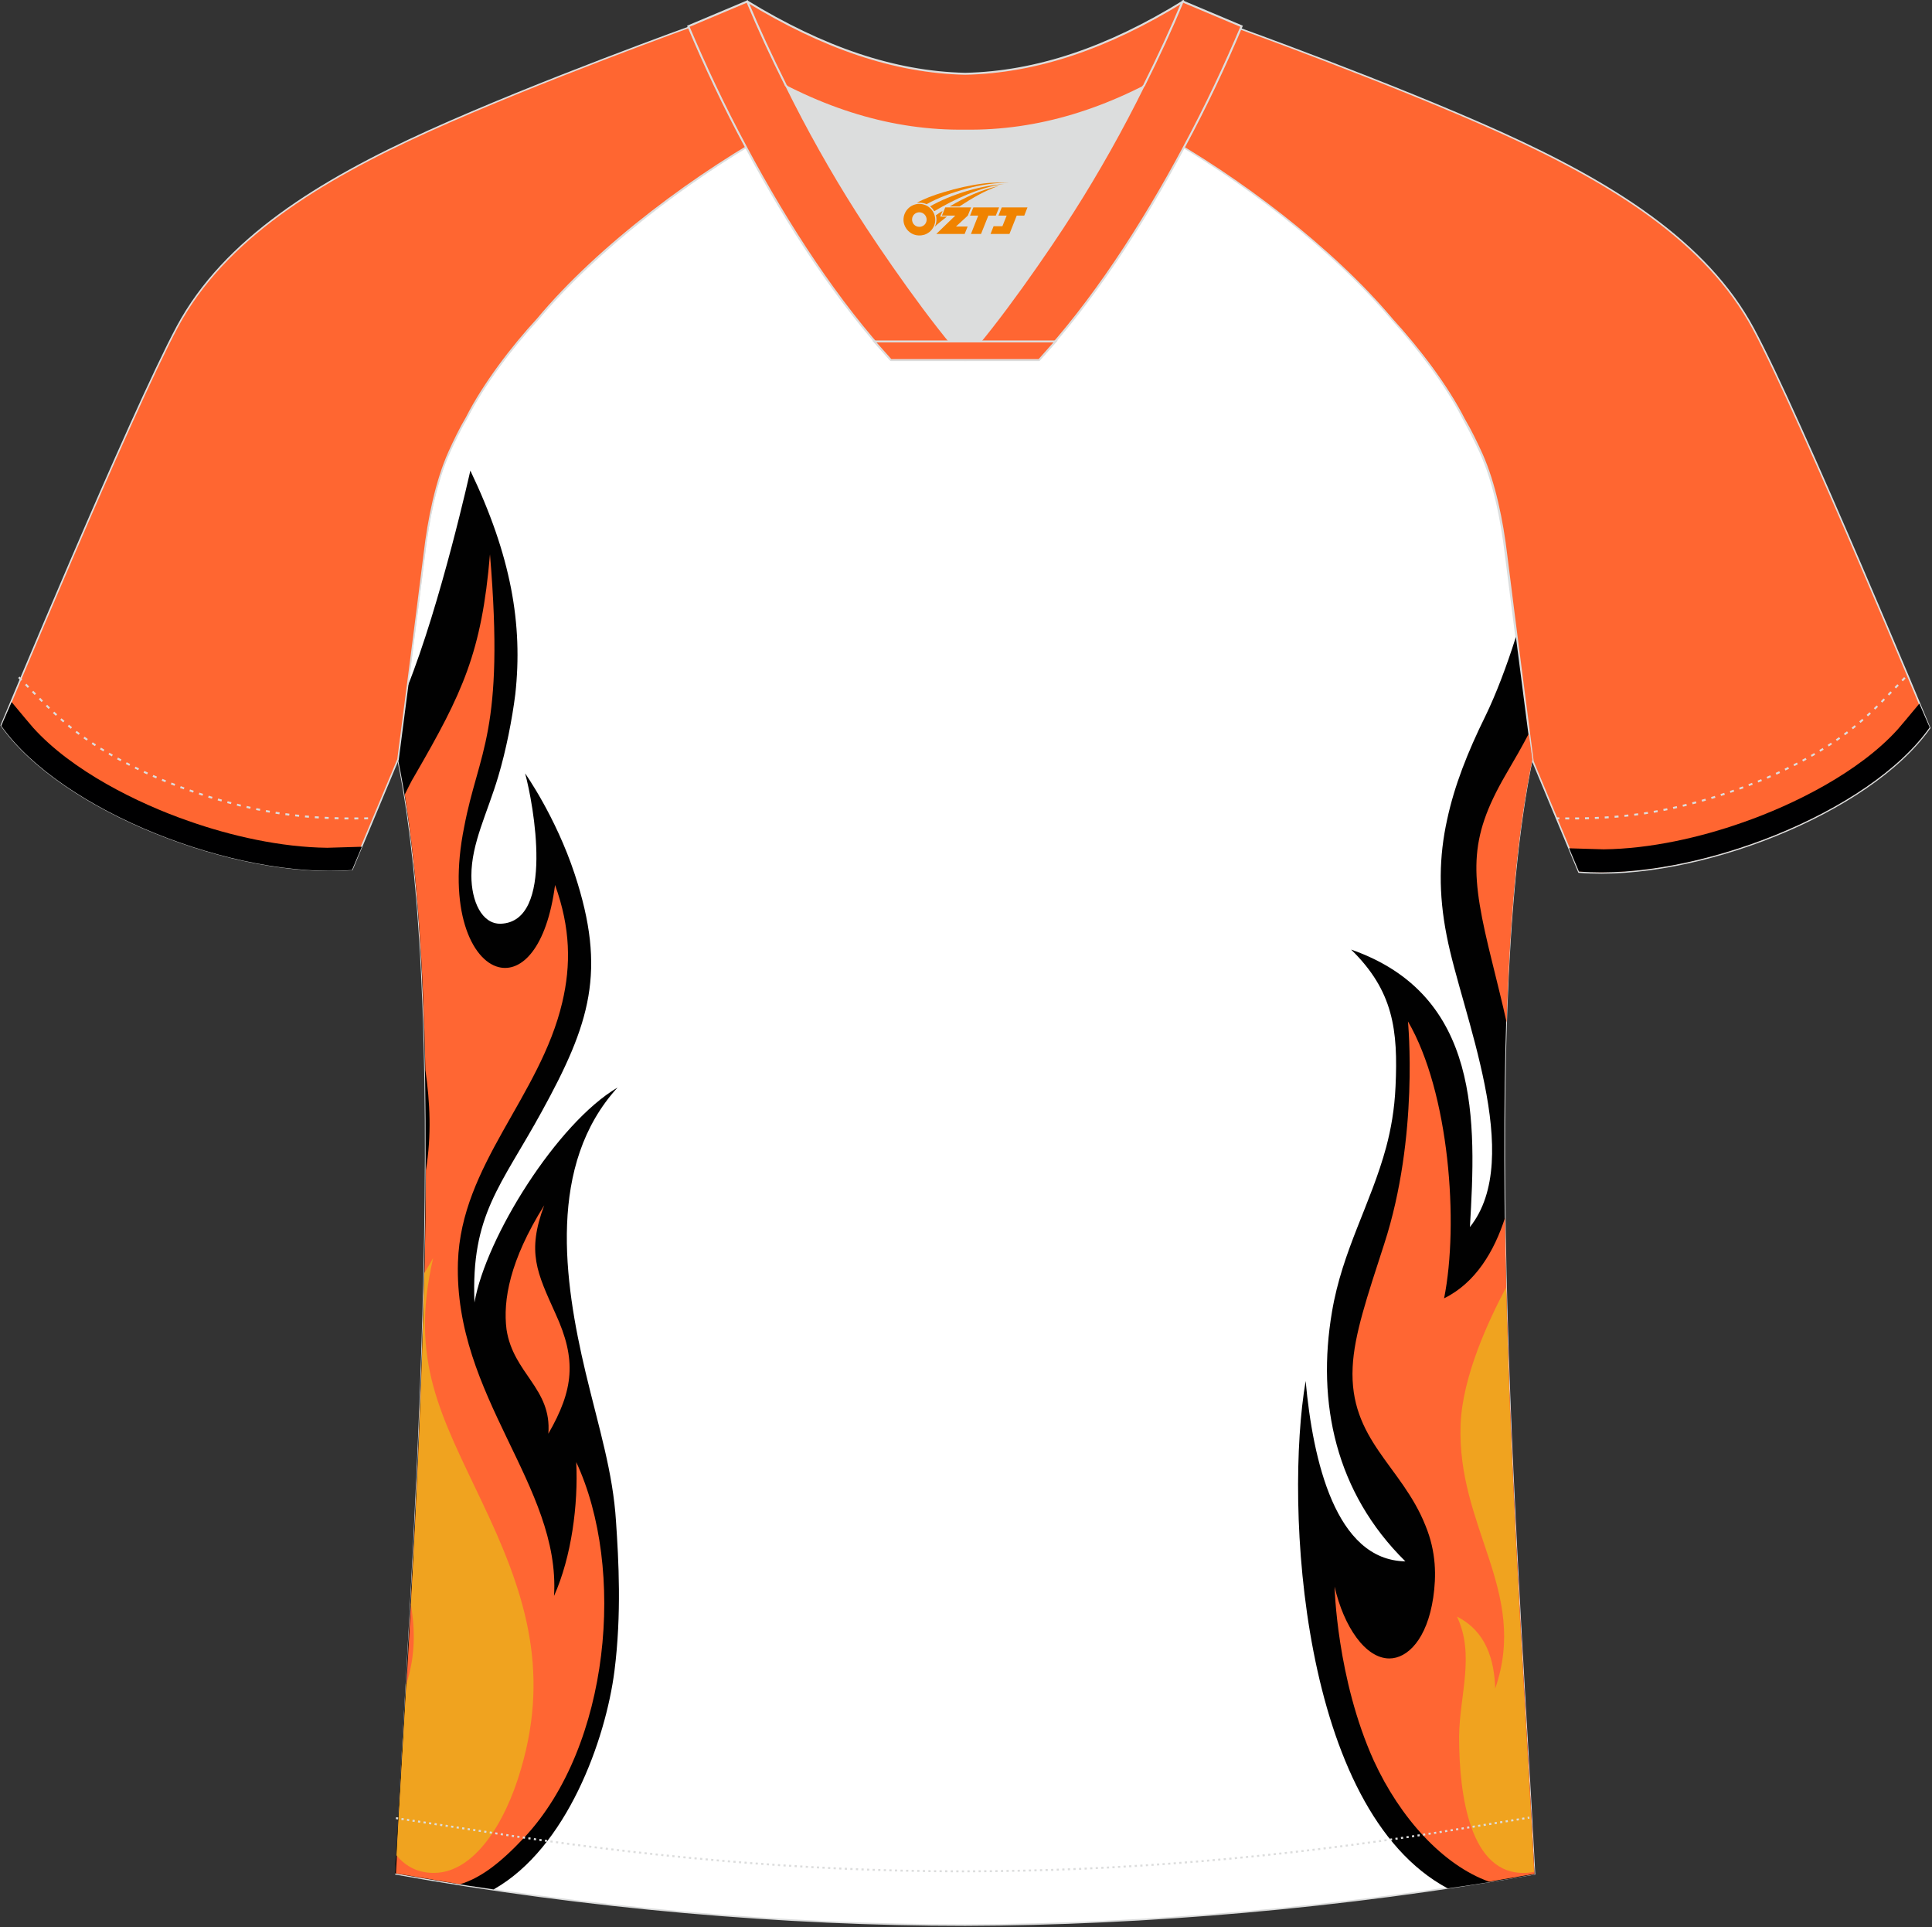 <?xml version="1.0" encoding="utf-8"?>
<!-- Generator: Adobe Illustrator 22.0.0, SVG Export Plug-In . SVG Version: 6.00 Build 0)  -->
<svg xmlns="http://www.w3.org/2000/svg" xmlns:xlink="http://www.w3.org/1999/xlink" version="1.1" id="图层_1" x="0px" y="0px" width="374px" height="373px" viewBox="0 0 374 373" enable-background="new 0 0 374 373" xml:space="preserve">
<rect x="0" y="0" width="374" height="373" fill="#333333" stroke="none"/>
<g>
	<path fill="#FF6631" stroke="#DCDDDD" stroke-width="0.3" stroke-miterlimit="22.926" d="M222.05,24.68   c7.1-6,12.5-12.6,17-19.5c0,0,30.6,11,51.8,20.6c21.1,9.6,39.5,20.9,48.6,37.9s34.1,77.2,34.1,77.2c-11.6,16.5-45.3,29.7-67.9,27.9   l-8.9-21.4c0,0-3.8-29.2-5.1-39.8c-0.8-6.8-2.3-14.1-4.8-19.7c-1-2.2-2.1-4.5-3.4-6.7c-3.3-6.5-8.8-13.7-13.7-19   C257.75,47.88,238.45,33.38,222.05,24.68z"/>
	<path fill="#FFFFFF" stroke="#DCDDDD" stroke-width="0.3" stroke-miterlimit="22.926" d="M291.45,107.28   c1.3,10.2,4.8,37.7,5.1,39.7c-10.9,52.6-2.2,162.2,0.5,215.7c-36.8,6.5-75.4,9.8-110.2,9.9c-34.8,0-73.4-3.3-110.2-9.9   c2.6-53.6,11.3-163.2,0.4-215.7c0.3-2,3.8-29.5,5.1-39.7c0.8-6.8,2.3-14.1,4.8-19.7c1-2.2,2.1-4.5,3.4-6.7   c3.3-6.5,8.8-13.7,13.7-19c11.2-13.4,29-27,44.7-35.9c1-0.5-1-15.4-0.1-15.9c3.9,3.3,25.2,3.3,30.3,6.1l-2.6,0.7   c6.1,2.8,13,4.2,19.7,4.3c6.7,0-2.7-1.4,3.4-4.3l5.7-2.5c5.1-2.9,16.2-2.3,20.1-5.6c0.7,0.4-2,16.4-1.2,16.8   c15.9,8.8,34,22.6,45.4,36.2c4.9,5.4,10.4,12.5,13.7,19c1.2,2.2,2.4,4.5,3.4,6.7C289.15,93.18,290.65,100.48,291.45,107.28z"/>
	<g>
		<g>
			<path fill="#010101" d="M252.75,267.28c1.4,15.4,5.8,34.7,19.3,34.9c-13.5-13.3-17.2-30.7-14.2-48.3c2-11.9,7.5-20.8,10.5-31.9     c0.9-3.4,1.6-7.2,1.8-11.7c0.5-10.9-0.4-18.5-8.6-26.5c25.2,8.8,24.2,33.4,23,53.7c10.7-13.4-1.6-41.3-4.5-56.4     c-1.6-8.1-1.5-15.3,0.1-22.5c1.4-6.5,3.9-12.9,7.4-20c2-4.1,4.1-9.6,5.9-15.3c1.4,10.9,2.9,22.6,3.1,23.8     c-10.9,52.6-2.2,162.2,0.5,215.7c-5.5,1-11.1,1.9-16.8,2.7C251.75,350.28,248.65,291.28,252.75,267.28z"/>
			<path fill="#FF6633" d="M295.95,141.98c-1.3,2.5-2.8,5.1-4.5,8c-7.3,12.6-6.8,19.3-2.6,36.2c1,4.1,2,8,2.8,11.7     c0.6-19.5,2.1-37.2,5-50.9L295.95,141.98L295.95,141.98z M291.35,235.68c0.6,46.5,4.2,96.1,5.7,127c-2.9,0.5-5.8,1-8.8,1.5     c-8.9-3.2-17.2-12.3-22.3-23.4c-7.2-15.9-7.6-33.7-7.6-33.7c1.8,7.8,6,13.9,10.6,13.9c3.5,0,7.3-3.7,8.5-11.8     c0.6-4.1,0.6-8.8-1.5-13.9c-4.6-11.6-14.8-16.6-14.1-30.7c0.3-6.3,2.8-13.6,6.1-23.8c6.8-20.9,4.6-43.1,4.6-43.1     c8,13.7,9.9,39.1,7,53.6C285.65,248.28,289.25,242.18,291.35,235.68z"/>
			<path fill="#F0A31F" d="M282.05,312.88c5.7,2.9,7.2,8.4,7.4,13.9c6.5-18.8-7.5-31.2-6.7-51.2c0.4-9.3,5.4-20,8.8-26.4     c1,42.2,4,85.2,5.4,113.1c-0.6,0.1-1.1,0.2-1.7,0.2c-10.6,0.4-12.8-14.8-12.8-26.4C282.55,328.08,285.55,320.28,282.05,312.88z"/>
		</g>
		<g>
			<path fill="#010101" d="M78.85,132.98c6.5-16.2,12.2-41.9,12.2-41.9c7.9,16.5,10.2,29.8,8.7,43.3c-0.6,4.8-1.8,10.9-3.3,15.9     c-2.1,7.1-5.2,12.9-5.2,19.2c0,4.9,2,9.4,5.7,9.3c10.5-0.4,6.3-23.3,4.7-29.1c0,0,5.9,8.3,9.6,19.5c6.2,18.8,3,28.9-6.4,46     c-7.9,14.4-13.7,19.9-13,36.9c2.2-12.6,16-34.7,27.7-41.6c-13.6,14.9-10.4,37.4-6.2,55.1c2.6,10.9,5.3,19.3,5.9,28.9     c0.5,7.4,1.1,17.9-0.3,28.9c-1.7,13.3-9.2,34.3-23.4,42.3c-6.4-0.9-12.8-2-19.1-3.1c2.8-53.5,11.5-163.1,0.6-215.6     C77.15,146.08,77.95,140.18,78.85,132.98z"/>
			<path fill="#FF6633" d="M94.85,107.28c-1.6,19-5.3,26.8-14.5,42.7c-0.8,1.3-1.4,2.6-2,3.8c2.4,14.9,3.6,33.3,4,53.3     c0.9,6.3,1.2,12.6,0.1,19.4c-0.2,49-4.2,103.2-5.8,136.1c4.1,0.7,8.2,1.4,12.4,2.1c3.9-1.2,7.6-3.9,12.4-9     c16.7-17.8,19.7-52.1,10.1-72.7c0.4,8.2-0.9,18.3-4.3,25.9c1.3-21.4-19.4-38.5-18.6-64.6c0.6-18.9,15.9-32,20.2-50.3     c1.7-7.2,1.6-14.4-1.4-22.7c-1.6,12.2-6.5,17-10.9,15.9c-5.3-1.3-9.9-11.3-6.7-27.1C92.65,145.28,97.75,141.88,94.85,107.28z"/>
			<path fill="#F0A31F" d="M78.65,325.98c1.8-5.6,1.7-10.6,0.9-15.4c1.1-20.2,2.1-42.3,2.6-64.2c1.1-1.8,1.7-2.9,1.7-2.9     c-4.6,19.9,1.5,30.4,9.5,47.3c7.9,16.6,13.3,31.9,7.5,51.6c-3.1,10.7-9.1,19.9-16.6,20.1c-3.2,0.1-5.7-1.2-7.5-3.4     C77.25,349.48,77.95,338.28,78.65,325.98z"/>
			<path fill="#FF6633" d="M105.35,233.28c-3.4,9.1-1.4,13,2.2,21c4.1,8.9,3.5,14.7-1.4,23.2c0.7-8.8-6.8-11.6-8.1-20.2     C97.35,251.68,98.65,243.98,105.35,233.28z"/>
		</g>
	</g>
	<path fill="#FF6631" stroke="#DCDDDD" stroke-width="0.3" stroke-miterlimit="22.926" d="M151.75,24.28   c-7.1-6-12.5-12.6-17-19.5c0,0-30.6,11-51.8,20.6s-39.5,20.9-48.6,37.8c-9.1,17-34.1,77.2-34.1,77.2c11.6,16.5,45.3,29.7,67.9,27.9   l8.9-21.3c0,0,3.8-29.2,5.1-39.8c0.8-6.8,2.3-14.1,4.8-19.7c1-2.2,2.1-4.5,3.4-6.7c3.3-6.5,8.8-13.7,13.7-19   C115.95,47.48,135.35,33.08,151.75,24.28z"/>
	<path fill="none" stroke="#DCDDDD" stroke-width="0.38" stroke-miterlimit="22.926" stroke-dasharray="0.765,1.147" d="   M3.65,131.08c2.9,3,6.1,6.4,9.3,9.1c10.3,8.7,27.4,15.2,41.6,17.3c5.6,0.8,10.3,1,16.7,0.9"/>
	<path fill="none" stroke="#DCDDDD" stroke-width="0.38" stroke-miterlimit="22.926" stroke-dasharray="0.432,0.648" d="   M76.65,351.88c1.3,0.2,15.1,2.3,16.4,2.5c30.9,4.9,61.9,7.8,93.3,7.8c30.8,0,61.4-2.7,91.8-7.5c1.8-0.3,16.1-2.6,17.9-2.9"/>
	<path fill="none" stroke="#DCDDDD" stroke-width="0.38" stroke-miterlimit="22.926" stroke-dasharray="0.765,1.147" d="   M368.75,131.18c-2.9,3-6,6.4-9.2,9c-10.3,8.7-27.4,15.2-41.6,17.3c-5.6,0.8-10.3,1-16.7,0.9"/>
	<path fill="#FF6632" stroke="#DCDDDD" stroke-width="0.38" stroke-miterlimit="22.926" d="M145.35,12.88   c13.7,8.4,27.5,12.6,41.5,12.4c14,0.2,27.8-4,41.5-12.4c1.8-7,0.7-12.6,0.7-12.6c-14.6,9-28.4,13.7-42.2,14   c-13.8-0.3-27.6-5.1-42.2-14C144.65,0.28,143.55,5.88,145.35,12.88z"/>
	<path fill="#DCDDDD" d="M218.05,18.38c-10.3,4.7-20.7,7-31.2,6.9c-10.5,0.1-20.9-2.2-31.2-6.9c-1.2-0.5-2.3-1.1-3.5-1.7   c4.1,8.2,8.7,16.5,13.6,24.2c4.9,7.7,14.8,22,21,28.7v0.1c6.2-6.7,16.2-21.1,21-28.7c4.9-7.7,9.5-15.9,13.6-24.2l0,0   C220.35,17.28,219.15,17.88,218.05,18.38z"/>
	<path fill="#FF6632" stroke="#DCDDDD" stroke-width="0.38" stroke-miterlimit="22.926" d="M152.05,16.38   c-2.7-5.4-5.2-10.8-7.4-16.1l-11.4,4.8c3.2,7.6,6.9,15.5,11.1,23.3c8.2,15.4,18,30.3,28.2,41.3h14.3v-0.1   c-6.2-6.7-16.2-21.1-21-28.7c-4.9-7.7-9.5-15.9-13.6-24.2C152.15,16.58,152.05,16.48,152.05,16.38z"/>
	<path fill="#FF6632" stroke="#DCDDDD" stroke-width="0.38" stroke-miterlimit="22.926" d="M221.55,16.38   c2.7-5.4,5.2-10.8,7.4-16.1l11.4,4.8c-3.2,7.6-6.9,15.5-11.1,23.3c-8.2,15.4-18,30.3-28.2,41.3h-14.3v-0.1   c6.2-6.7,16.2-21.1,21-28.7c4.9-7.7,9.5-15.9,13.6-24.2C221.45,16.58,221.55,16.48,221.55,16.38z"/>
	<path fill="#FF6632" stroke="#DCDDDD" stroke-width="0.38" stroke-miterlimit="22.926" d="M186.85,69.68h14.3   c1.1-1.2,2.1-2.4,3.2-3.6h-14.4h-0.1h-6.1h-14.5c1.1,1.2,2.1,2.4,3.2,3.6H186.85z"/>
	<path fill="#000001" d="M0.25,140.48c11.6,16.5,45.3,29.7,67.9,27.9l1.9-4.5c-3.1,0.1-6.4,0.2-6.7,0.2c-9-0.1-18.7-2.3-26.9-5.2   c-9.8-3.4-22.5-9.7-30-18c-0.2-0.2-2.2-2.6-4.2-5C0.95,138.78,0.25,140.48,0.25,140.48z"/>
	<path fill="#000001" d="M373.55,140.78c-11.6,16.5-45.3,29.7-67.9,27.9l-1.9-4.5c3.1,0.1,6.4,0.2,6.7,0.2c9-0.1,18.7-2.3,26.9-5.2   c9.8-3.4,22.5-9.7,30-18c0.2-0.2,2.2-2.6,4.2-5C372.85,139.18,373.55,140.78,373.55,140.78z"/>
	
</g>
<g id="图层_x0020_1">
	<path fill="#F08300" d="M175.08,43.54c0.416,1.136,1.472,1.984,2.752,2.032c0.144,0,0.304,0,0.448-0.016h0.016   c0.016,0,0.064,0,0.128-0.016c0.032,0,0.048-0.016,0.08-0.016c0.064-0.016,0.144-0.032,0.224-0.048c0.016,0,0.016,0,0.032,0   c0.192-0.048,0.4-0.112,0.576-0.208c0.192-0.096,0.4-0.224,0.608-0.384c0.672-0.56,1.104-1.408,1.104-2.352   c0-0.224-0.032-0.448-0.08-0.672l0,0C180.92,41.66,180.87,41.49,180.79,41.31C180.32,40.22,179.24,39.46,177.97,39.46C176.28,39.46,174.9,40.83,174.9,42.53C174.9,42.88,174.96,43.22,175.08,43.54L175.08,43.54L175.08,43.54z M179.38,42.56L179.38,42.56C179.35,43.34,178.69,43.94,177.91,43.9C177.12,43.87,176.53,43.22,176.56,42.43c0.032-0.784,0.688-1.376,1.472-1.344   C178.8,41.12,179.41,41.79,179.38,42.56L179.38,42.56z"/>
	<polygon fill="#F08300" points="193.41,40.14 ,192.77,41.73 ,191.33,41.73 ,189.91,45.28 ,187.96,45.28 ,189.36,41.73 ,187.78,41.73    ,188.42,40.14"/>
	<path fill="#F08300" d="M195.38,35.41c-1.008-0.096-3.024-0.144-5.056,0.112c-2.416,0.304-5.152,0.912-7.616,1.664   C180.66,37.79,178.79,38.51,177.44,39.28C177.64,39.25,177.83,39.23,178.02,39.23c0.48,0,0.944,0.112,1.36,0.288   C183.48,37.2,190.68,35.15,195.38,35.41L195.38,35.41L195.38,35.41z"/>
	<path fill="#F08300" d="M180.85,40.88c4-2.368,8.88-4.672,13.488-5.248c-4.608,0.288-10.224,2-14.288,4.304   C180.37,40.19,180.64,40.51,180.85,40.88C180.85,40.88,180.85,40.88,180.85,40.88z"/>
	<polygon fill="#F08300" points="198.9,40.14 ,198.28,41.73 ,196.82,41.73 ,195.41,45.28 ,194.95,45.28 ,193.44,45.28 ,191.75,45.28    ,192.34,43.78 ,194.05,43.78 ,194.87,41.73 ,193.28,41.73 ,193.92,40.14"/>
	<polygon fill="#F08300" points="187.99,40.14 ,187.35,41.73 ,185.06,43.84 ,187.32,43.84 ,186.74,45.28 ,181.25,45.28 ,184.92,41.73    ,182.34,41.73 ,182.98,40.14"/>
	<path fill="#F08300" d="M193.27,36c-3.376,0.752-6.464,2.192-9.424,3.952h1.888C188.16,38.38,190.5,36.95,193.27,36z    M182.47,40.82C181.84,41.2,181.78,41.25,181.17,41.66c0.064,0.256,0.112,0.544,0.112,0.816c0,0.496-0.112,0.976-0.32,1.392   c0.176-0.16,0.32-0.304,0.432-0.4c0.272-0.24,0.768-0.64,1.6-1.296l0.32-0.256H181.99l0,0L182.47,40.82L182.47,40.82L182.47,40.82z"/>
</g>
</svg>